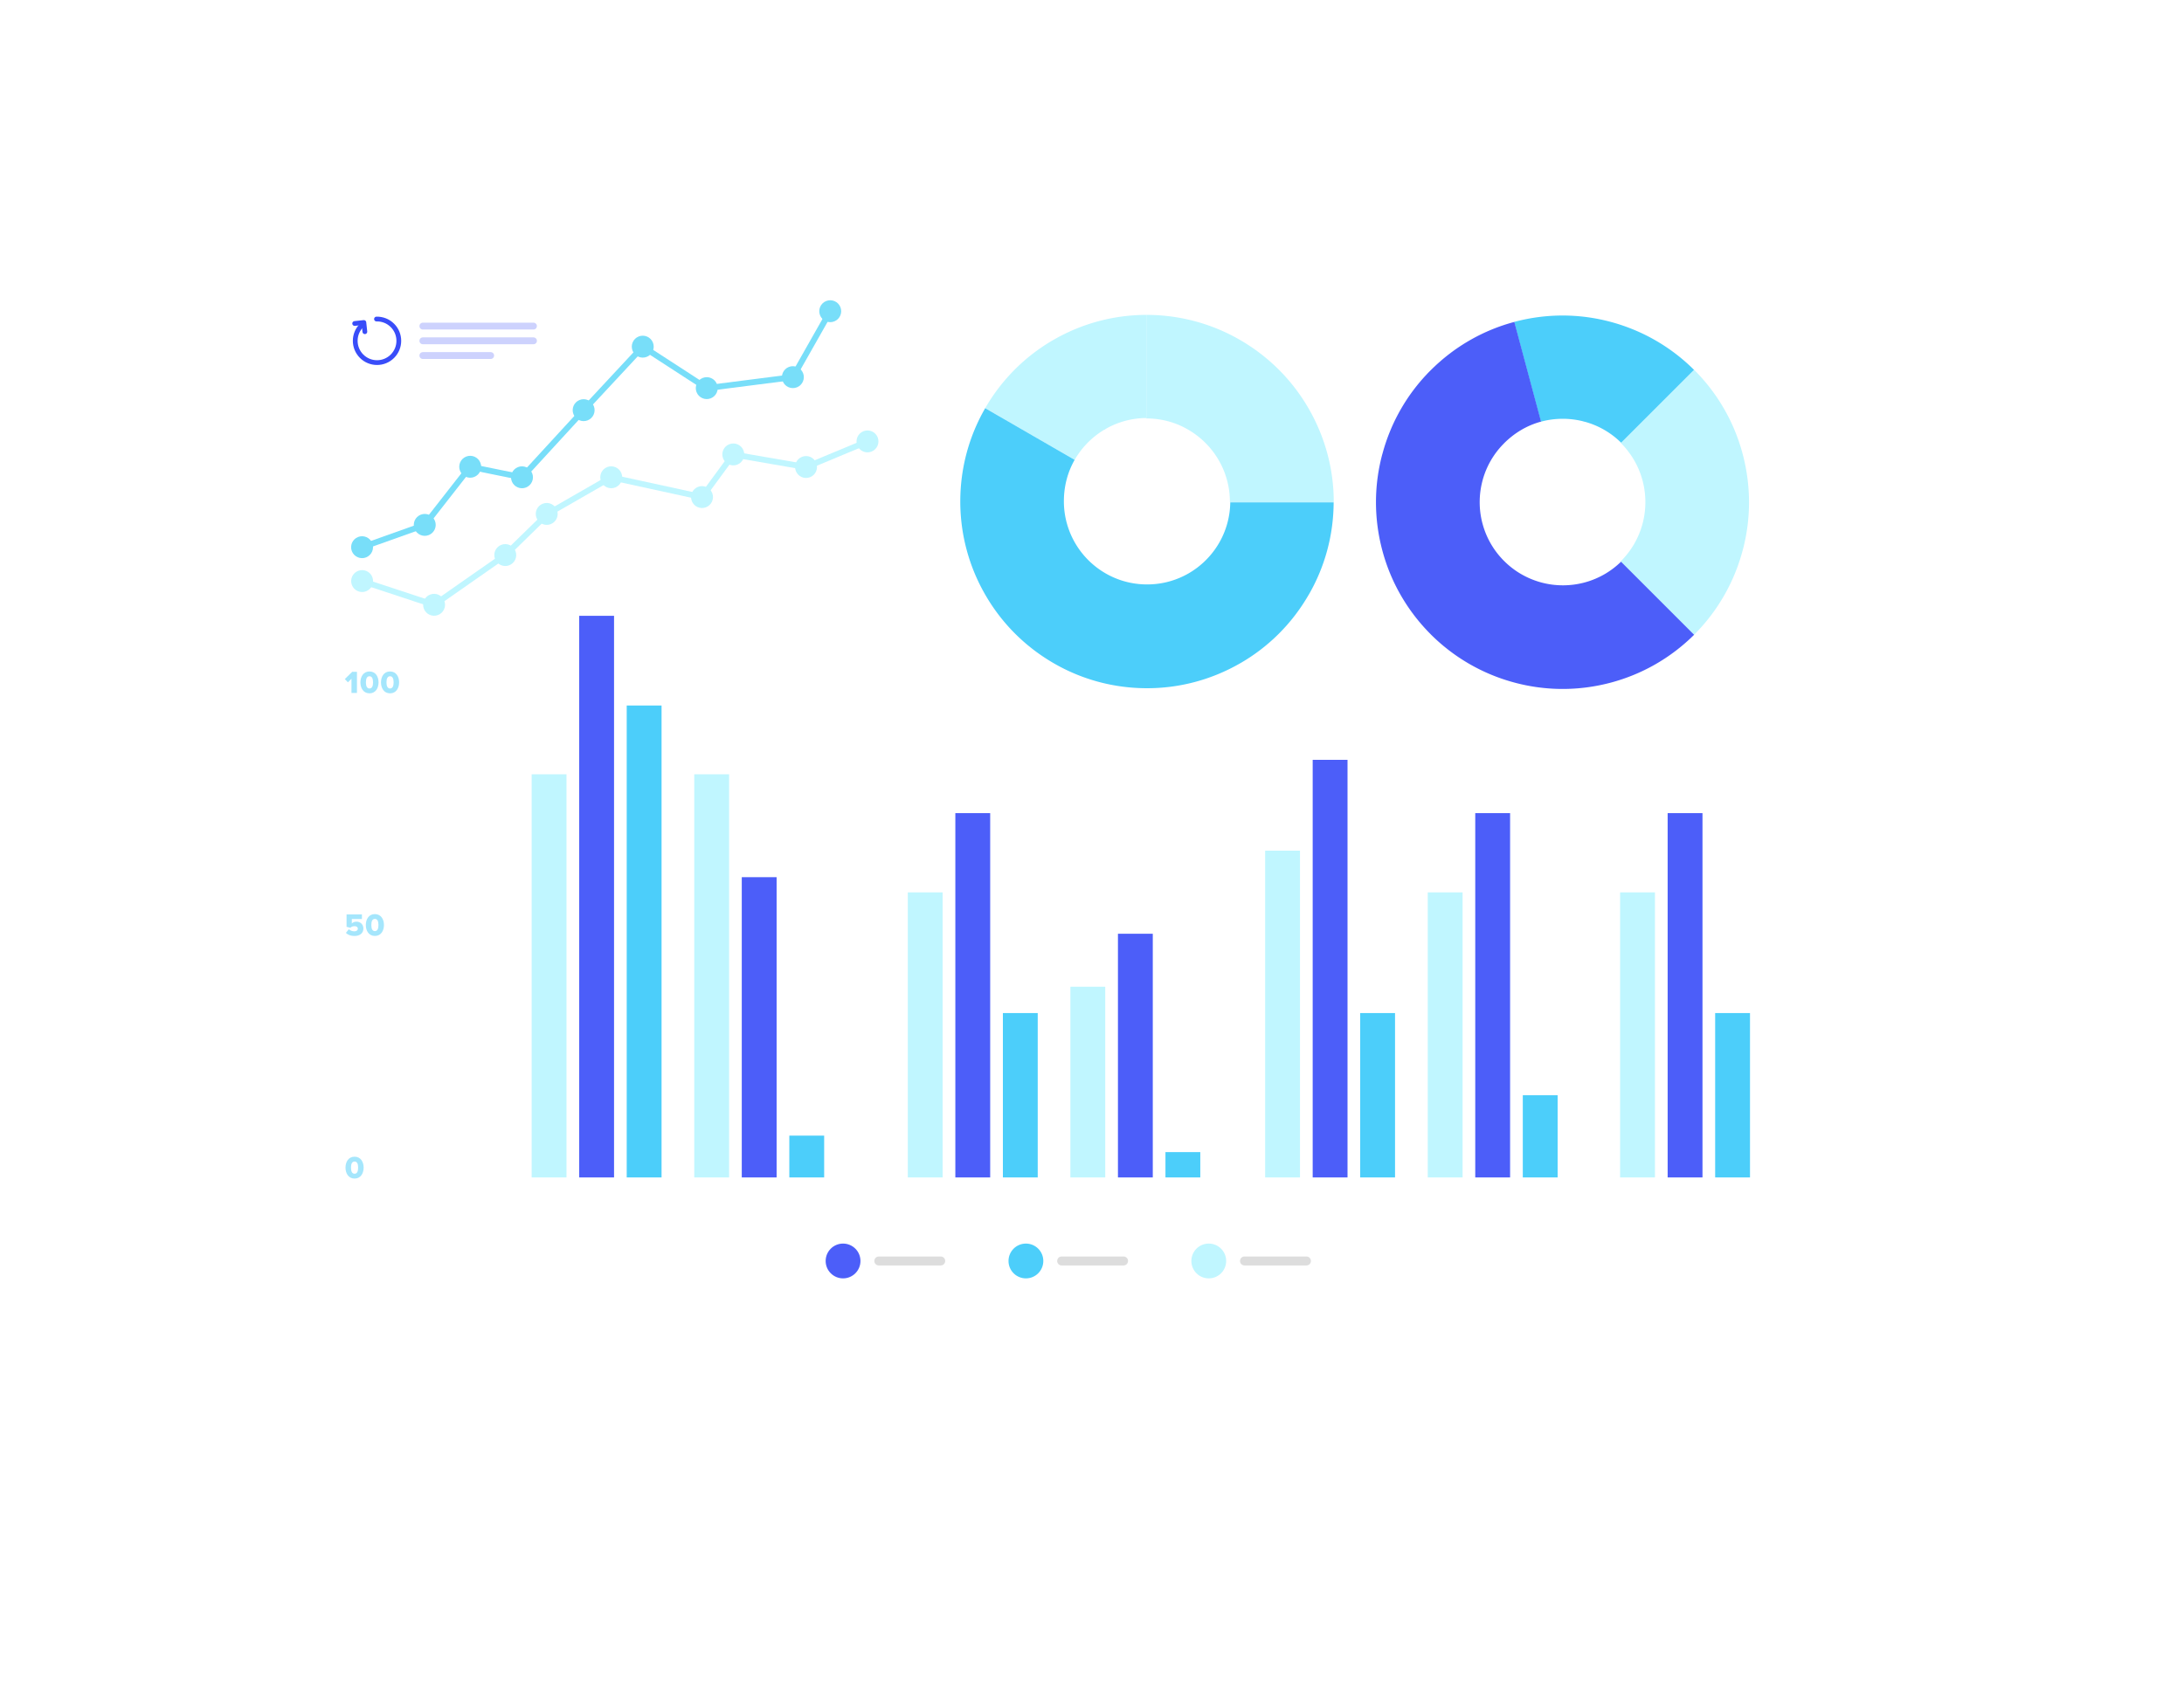 <svg xmlns="http://www.w3.org/2000/svg" width="613.68" height="473.04" viewBox="0 0 613.68 473.04"><defs><filter id="a" filterUnits="userSpaceOnUse"><feOffset dx="13.97" dy="11.18"/><feGaussianBlur result="blur" stdDeviation="18.63"/><feFlood flood-color="#4f4f4f" flood-opacity=".2"/><feComposite in2="blur" operator="in"/><feComposite in="SourceGraphic"/></filter></defs><rect width="501.54" height="360.82" x="41.99" y="44.87" rx="24.55" ry="24.55" style="fill:#fff;filter:url(#a);stroke-width:0"/><g style="opacity:.5"><path d="M99.63 325.1c1.74 0 2.55 1.5 2.55 3.07s-.81 3.08-2.55 3.08-2.55-1.51-2.55-3.08.81-3.07 2.55-3.07Zm0 1.36c-.71 0-1 .66-1 1.71s.29 1.72 1 1.72 1-.67 1-1.72-.29-1.71-1-1.71Z" style="fill:#4ccefa;stroke-width:0"/></g><g style="opacity:.5"><path d="M98.76 194.76v-3.99l-1 1.01-.87-.92 2.08-2.05h1.33v5.95h-1.54ZM103.82 188.72c1.74 0 2.55 1.5 2.55 3.07s-.81 3.08-2.55 3.08-2.55-1.51-2.55-3.08.81-3.07 2.55-3.07Zm0 1.35c-.71 0-1 .66-1 1.71s.29 1.72 1 1.72 1-.67 1-1.72-.29-1.71-1-1.71ZM109.6 188.72c1.74 0 2.55 1.5 2.55 3.07s-.81 3.08-2.55 3.08-2.55-1.51-2.55-3.08.81-3.07 2.55-3.07Zm0 1.35c-.71 0-1 .66-1 1.71s.29 1.72 1 1.72 1-.67 1-1.72-.29-1.71-1-1.71Z" style="fill:#4ccefa;stroke-width:0"/></g><g style="opacity:.5"><path d="M98.02 261.17c.41.38.99.59 1.56.59.65 0 .97-.35.97-.73 0-.42-.31-.72-.93-.72-.47 0-.85.14-1.18.45l-1.06-.26v-3.49h4.32v1.29h-2.84v1.22c.34-.29.8-.48 1.33-.48 1.02 0 1.92.73 1.92 1.93 0 1.29-.97 2.1-2.52 2.1-1.05 0-1.85-.32-2.4-.87l.82-1.03ZM105.34 256.91c1.74 0 2.55 1.5 2.55 3.07s-.81 3.08-2.55 3.08-2.55-1.51-2.55-3.08.81-3.07 2.55-3.07Zm0 1.36c-.71 0-1 .66-1 1.71s.29 1.72 1 1.72 1-.67 1-1.72-.29-1.71-1-1.71Z" style="fill:#4ccefa;stroke-width:0"/></g><path d="m243.75 124.08-17.26 7.19-20.44-3.54-8.79 11.98-25.51-5.56-17.93 10.3-11.85 11.57-20 13.97-20.23-6.67" style="fill:none;stroke:#c0f6ff;stroke-linecap:round;stroke-linejoin:round;stroke-width:1.65px"/><circle cx="243.75" cy="124.08" r="3.08" style="fill:#c0f6ff;stroke-width:0" transform="rotate(-20.7 243.698 124.06)"/><circle cx="206.05" cy="127.73" r="3.08" style="fill:#c0f6ff;stroke-width:0" transform="rotate(-20.7 206.024 127.732)"/><circle cx="153.62" cy="144.45" r="3.08" style="fill:#c0f6ff;stroke-width:0" transform="rotate(-20.7 153.605 144.44)"/><circle cx="121.97" cy="169.99" r="3.08" style="fill:#c0f6ff;stroke-width:0" transform="rotate(-20.7 121.952 169.977)"/><circle cx="226.49" cy="131.27" r="3.08" style="fill:#c0f6ff;stroke-width:0" transform="rotate(-20.7 226.455 131.265)"/><circle cx="197.26" cy="139.71" r="3.08" style="fill:#c0f6ff;stroke-width:0" transform="rotate(-20.7 197.245 139.708)"/><circle cx="141.97" cy="156.02" r="3.08" style="fill:#c0f6ff;stroke-width:0" transform="rotate(-20.7 141.931 156.001)"/><circle cx="101.74" cy="163.32" r="3.08" style="fill:#c0f6ff;stroke-width:0" transform="rotate(-20.7 101.73 163.285)"/><path d="m101.74 153.8 17.61-6.27 12.77-16.34 14.55 2.96L164 115.28l16.61-17.85 17.98 11.66 24.2-3.09 10.5-18.53" style="fill:none;stroke:#78def9;stroke-linecap:round;stroke-linejoin:round;stroke-width:1.65px"/><circle cx="101.74" cy="153.8" r="3.08" style="fill:#78def9;stroke-width:0" transform="rotate(-21.51 101.723 153.805)"/><circle cx="132.12" cy="131.19" r="3.08" style="fill:#78def9;stroke-width:0" transform="rotate(-21.51 132.12 131.187)"/><circle cx="180.61" cy="97.43" r="3.08" style="fill:#78def9;stroke-width:0" transform="rotate(-21.51 180.61 97.443)"/><circle cx="222.79" cy="106" r="3.08" style="fill:#78def9;stroke-width:0" transform="rotate(-21.51 222.786 106)"/><circle cx="119.35" cy="147.53" r="3.08" style="fill:#78def9;stroke-width:0" transform="rotate(-21.51 119.334 147.523)"/><circle cx="146.67" cy="134.15" r="3.08" style="fill:#78def9;stroke-width:0" transform="rotate(-21.51 146.667 134.142)"/><circle cx="164" cy="115.28" r="3.08" style="fill:#78def9;stroke-width:0" transform="rotate(-21.51 163.994 115.287)"/><circle cx="198.59" cy="109.09" r="3.08" style="fill:#78def9;stroke-width:0" transform="rotate(-21.51 198.58 109.093)"/><circle cx="233.29" cy="87.47" r="3.08" style="fill:#78def9;stroke-width:0" transform="rotate(-21.51 233.285 87.485)"/><circle cx="171.75" cy="134.15" r="3.08" style="fill:#c0f6ff;stroke-width:0" transform="rotate(-21.51 171.728 134.156)"/><path d="M118.82 91.65h31.08M118.82 95.79h31.08M118.82 99.93h19.05" style="fill:none;opacity:.25;stroke:#394df9;stroke-linecap:round;stroke-linejoin:round;stroke-width:1.93px"/><path d="M105.79 89.67c1.62-.04 3.25.56 4.48 1.79 2.39 2.39 2.39 6.27 0 8.66s-6.27 2.39-8.66 0-2.39-6.27 0-8.66" style="fill:none;stroke:#394df9;stroke-linecap:round;stroke-linejoin:round;stroke-width:1.34px"/><path d="m99.66 90.92 2.58-.28.28 2.59" style="fill:none;stroke:#394df9;stroke-linecap:round;stroke-linejoin:round;stroke-width:1.34px"/><path d="M374.75 141.17h-29.16v-.08c0-4.26-1.13-8.25-3.11-11.69a23.54 23.54 0 0 0-8.36-8.49l-.27-.16-.3-.17-.36-.2-.36-.19-.35-.18-.2-.1-.16-.08a23.33 23.33 0 0 0-9.67-2.22h-.35V88.5c9.59 0 18.58 2.56 26.33 7.04 8.31 4.81 14.81 11.52 19.28 19.28 4.8 8.32 7.07 17.39 7.06 26.33Z" style="fill:#c0f6ff;fill-rule:evenodd;stroke-width:0"/><path d="M322.09 117.49h.16c-4.18 0-8.11 1.1-11.5 3.02l-.38.22c-3.48 2.06-6.38 5-8.4 8.51l-25.14-14.52A52.192 52.192 0 0 1 296 95.53h.01a52.25 52.25 0 0 1 26.08-7.03v28.98Z" style="fill:#c0f6ff;fill-rule:evenodd;stroke-width:0"/><path d="m310.37 120.73.19-.11v.03l-.13.08m-8.46 8.51c-1.96 3.42-3.03 7.4-3.03 11.63v.39a23.39 23.39 0 0 0 3.02 11.12l.13.23c2.01 3.46 4.88 6.36 8.33 8.4l.22.13c3.35 1.94 7.22 3.06 11.35 3.12h.32c1.91 0 3.78-.23 5.56-.66 2.16-.53 4.2-1.35 6.08-2.43 3.55-2.04 6.51-4.99 8.57-8.52 1.96-3.36 3.1-7.25 3.17-11.4v-.06h29.05v-.23c0 9.56-2.55 18.52-7.02 26.23h-.01c-4.78 8.28-11.47 14.76-19.19 19.21h-.01c-8.27 4.77-17.31 7.04-26.22 7.03-9.55 0-18.51-2.56-26.22-7.03-8.27-4.79-14.75-11.48-19.2-19.21a52.353 52.353 0 0 1-7.04-26.24c0-9.56 2.55-18.51 7-26.22l25.12 14.51Z" style="fill:#4ccefa;fill-rule:evenodd;stroke-width:0"/><path d="M476.02 178.41h-.01l-20.62-20.62.06-.06c3.01-3.01 5.03-6.63 6.07-10.47a23.6 23.6 0 0 0 .09-11.92l-.08-.31-.09-.33-.12-.39-.12-.39-.12-.37-.07-.21-.06-.17c-1.1-3.06-2.85-5.93-5.26-8.41l-.25-.25 20.58-20.58c6.78 6.78 11.33 14.95 13.63 23.6 2.48 9.27 2.33 18.62 0 27.26h-.01a52.383 52.383 0 0 1-13.62 23.61Z" style="fill:#c0f6ff;fill-rule:evenodd;stroke-width:0"/><path d="m455.52 124.43.11.11a23.235 23.235 0 0 0-10.27-5.99l-.42-.11c-3.92-1-8.05-.98-11.96.08l-7.51-28.04c9.22-2.47 18.52-2.32 27.12-.01 9.18 2.47 17.13 7.22 23.41 13.48l-20.49 20.49Z" style="fill:#4ccefa;fill-rule:evenodd;stroke-width:0"/><path d="m444.94 118.43.22.06v.03l-.16-.04m-12.01.03c-3.81 1.03-7.37 3.09-10.36 6.08l-.27.28c-2.81 2.9-4.72 6.35-5.73 9.99l-.07.26a23.473 23.473 0 0 0-.05 11.83l.07.25c1 3.74 2.94 7.27 5.82 10.23l.23.23a23.27 23.27 0 0 0 4.4 3.46c1.9 1.15 3.93 2.01 6.02 2.58 3.95 1.07 8.13 1.08 12.09.04a23.27 23.27 0 0 0 10.3-5.82l.05-.05 20.54 20.54.16-.16c-6.76 6.76-14.9 11.29-23.51 13.59-9.23 2.47-18.54 2.32-27.15 0a52.373 52.373 0 0 1-23.52-13.57c-6.75-6.77-11.28-14.91-13.58-23.52-2.47-9.24-2.32-18.55 0-27.16h.01a52.225 52.225 0 0 1 13.57-23.53h.01c6.75-6.75 14.88-11.28 23.49-13.58l7.51 28.02Z" style="fill:#394df9;fill-rule:evenodd;opacity:.9;stroke-width:0"/><circle cx="236.89" cy="354.41" r="4.89" style="fill:#394df9;opacity:.9;stroke-width:0"/><path d="M246.93 354.41h17.4" style="fill:none;opacity:.25;stroke:#787878;stroke-linecap:round;stroke-linejoin:round;stroke-width:2.52px"/><circle cx="288.27" cy="354.41" r="4.89" style="fill:#4ccefa;stroke-width:0"/><path d="M298.31 354.41h17.4" style="fill:none;opacity:.25;stroke:#787878;stroke-linecap:round;stroke-linejoin:round;stroke-width:2.52px"/><circle cx="339.65" cy="354.41" r="4.89" style="fill:#c0f6ff;stroke-width:0"/><path d="M349.69 354.41h17.4" style="fill:none;opacity:.25;stroke:#787878;stroke-linecap:round;stroke-linejoin:round;stroke-width:2.52px"/><path d="M427.89 307.83h9.79v23.1h-9.79z" style="fill:#4ccefa;stroke-width:0"/><path d="M414.53 228.54h9.79v102.39h-9.79z" style="fill:#394df9;opacity:.9;stroke-width:0"/><path d="M401.18 250.81h9.79v80.12h-9.79z" style="fill:#c0f6ff;stroke-width:0"/><path d="M382.2 284.73h9.79v46.2h-9.79z" style="fill:#4ccefa;stroke-width:0"/><path d="M368.85 213.56h9.79v117.37h-9.79z" style="fill:#394df9;opacity:.9;stroke-width:0"/><path d="M355.49 239.09h9.79v91.84h-9.79z" style="fill:#c0f6ff;stroke-width:0"/><path d="M327.48 323.81h9.79v7.12h-9.79z" style="fill:#4ccefa;stroke-width:0"/><path d="M314.13 262.44h9.79v68.49h-9.79z" style="fill:#394df9;opacity:.9;stroke-width:0"/><path d="M300.77 277.33h9.79v53.6h-9.79z" style="fill:#c0f6ff;stroke-width:0"/><path d="M281.8 284.73h9.79v46.2h-9.79z" style="fill:#4ccefa;stroke-width:0"/><path d="M268.44 228.54h9.79v102.39h-9.79z" style="fill:#394df9;opacity:.9;stroke-width:0"/><path d="M255.08 250.81h9.79v80.12h-9.79z" style="fill:#c0f6ff;stroke-width:0"/><path d="M221.79 319.18h9.79v11.75h-9.79z" style="fill:#4ccefa;stroke-width:0"/><path d="M208.43 246.54h9.79v84.39h-9.79z" style="fill:#394df9;opacity:.9;stroke-width:0"/><path d="M195.08 217.62h9.79v113.31h-9.79z" style="fill:#c0f6ff;stroke-width:0"/><path d="M176.1 198.29h9.79v132.64h-9.79z" style="fill:#4ccefa;stroke-width:0"/><path d="M162.75 173.08h9.79v157.85h-9.79z" style="fill:#394df9;opacity:.9;stroke-width:0"/><path d="M149.39 217.62h9.79v113.31h-9.79z" style="fill:#c0f6ff;stroke-width:0"/><path d="M481.94 284.73h9.79v46.2h-9.79z" style="fill:#4ccefa;stroke-width:0"/><path d="M468.59 228.54h9.79v102.39h-9.79z" style="fill:#394df9;opacity:.9;stroke-width:0"/><path d="M455.23 250.81h9.79v80.12h-9.79z" style="fill:#c0f6ff;stroke-width:0"/></svg>